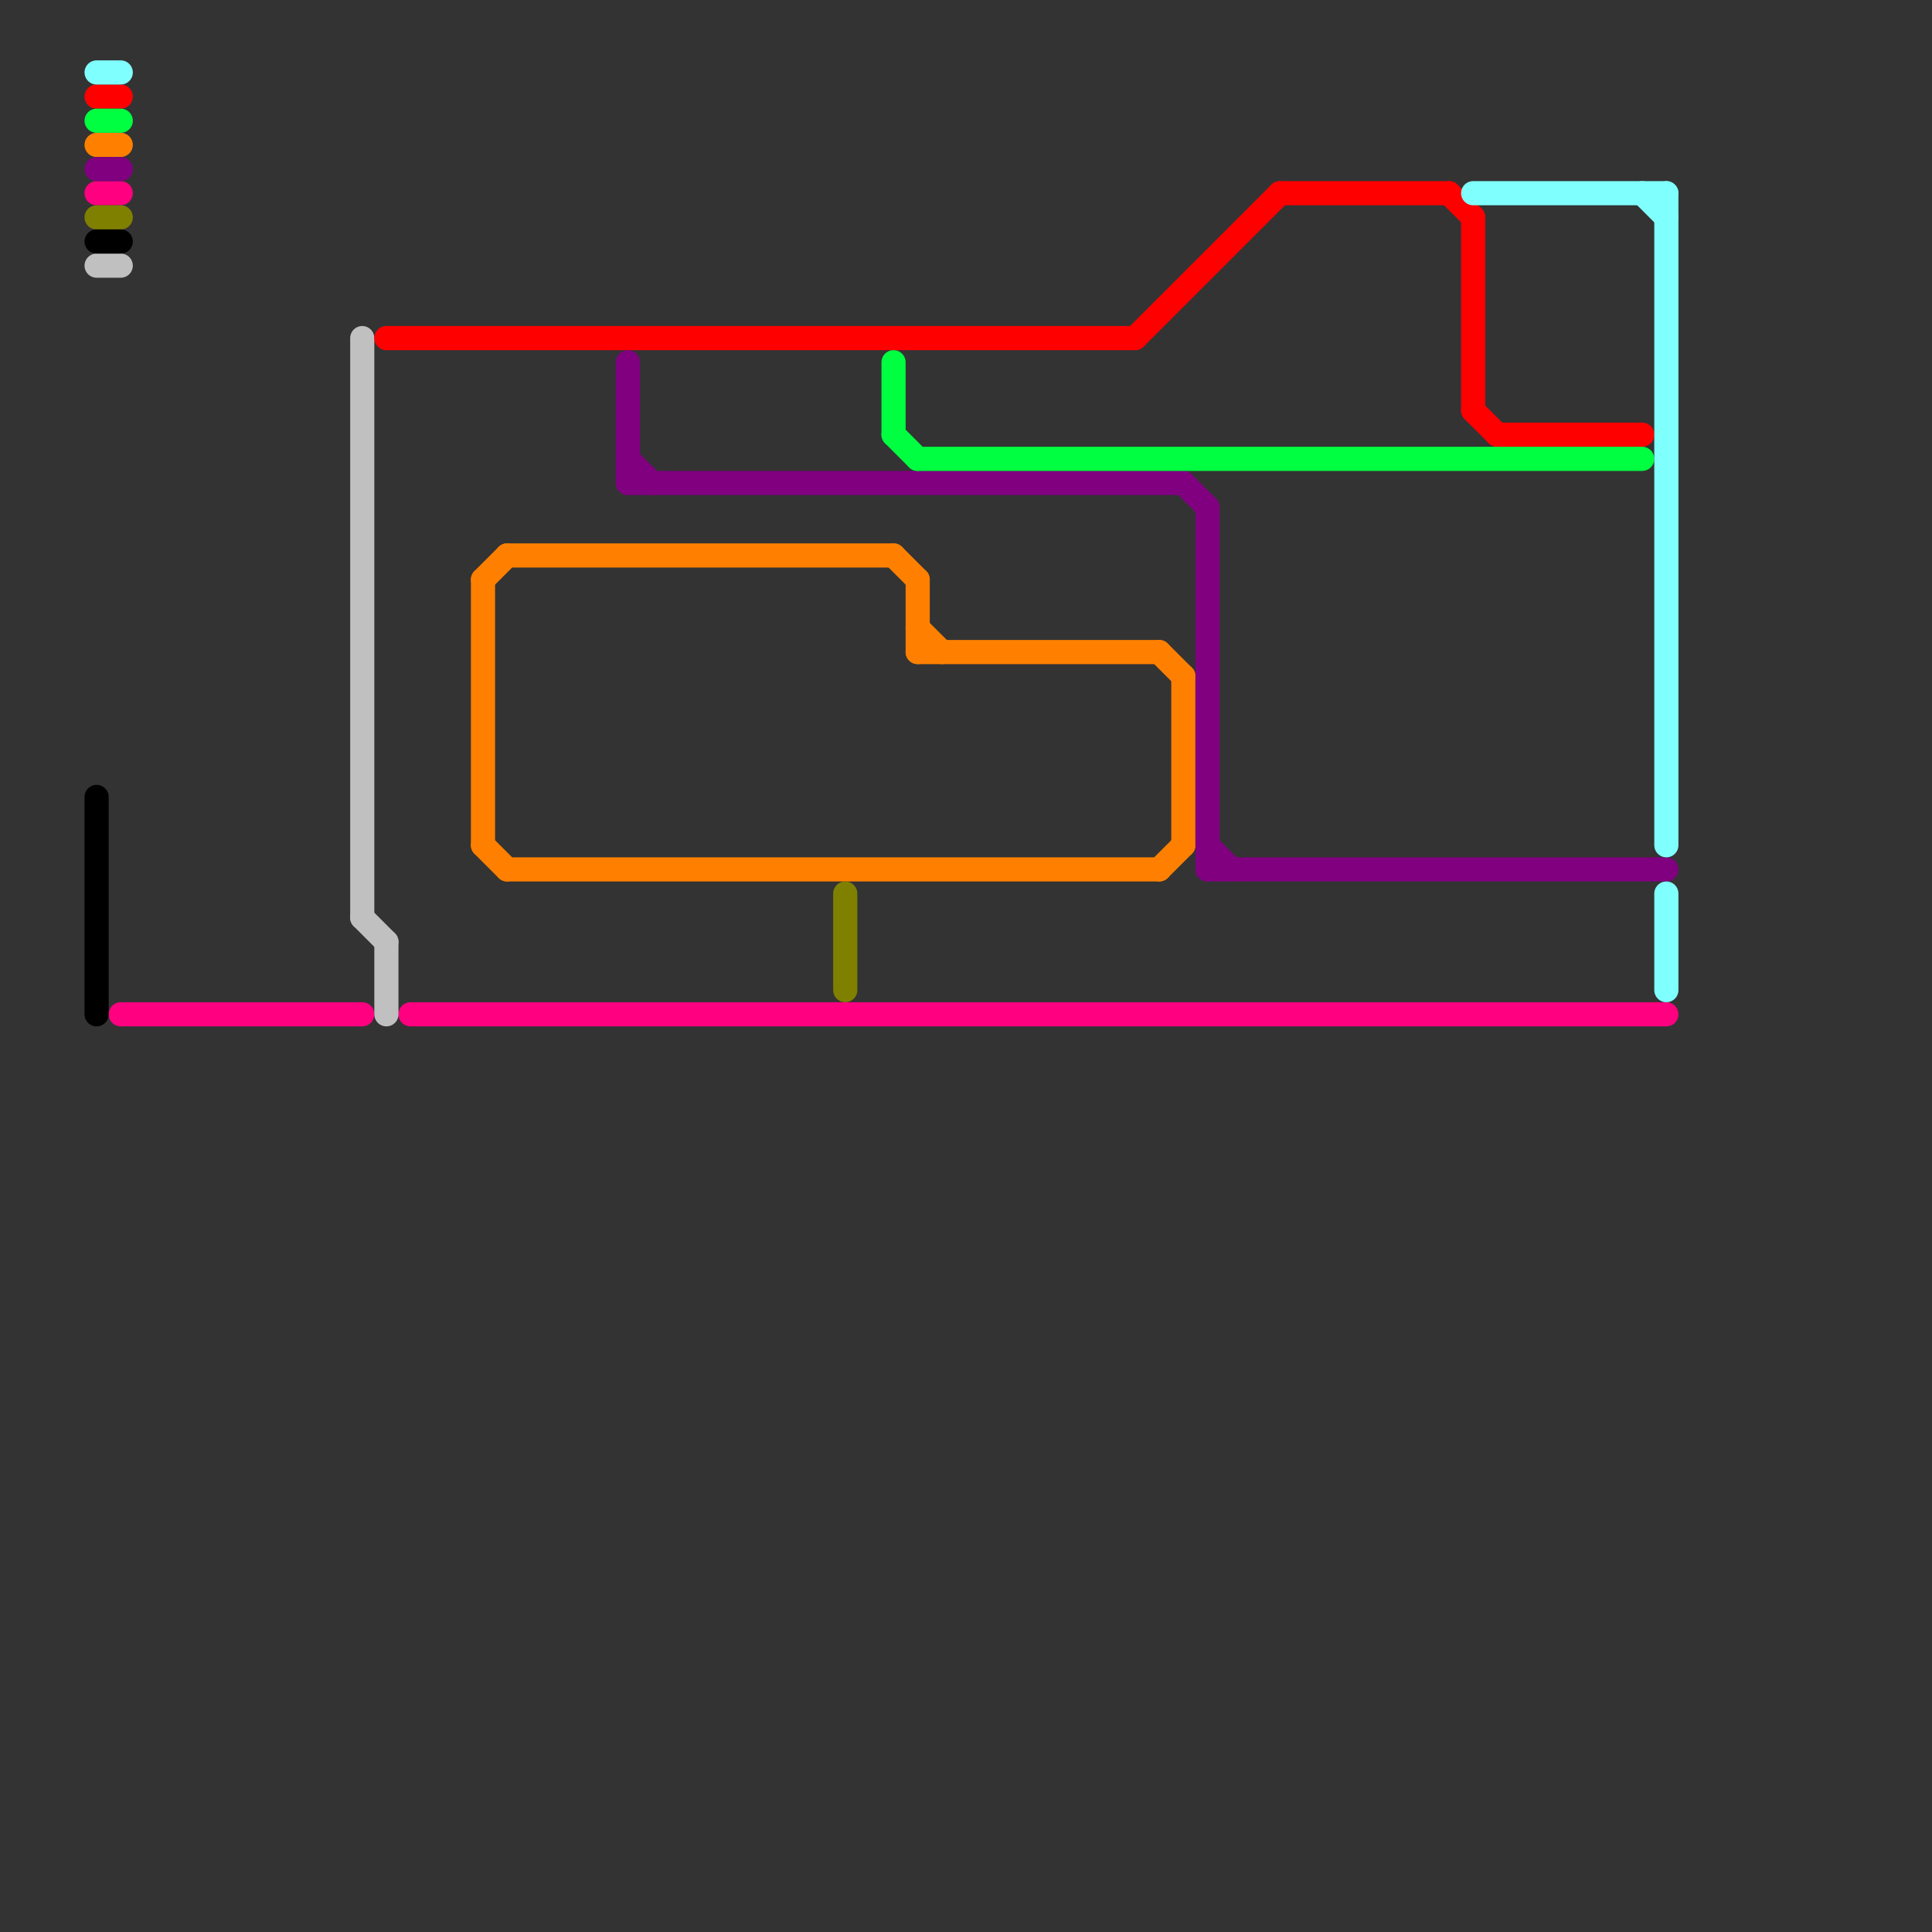 
<svg version="1.1" xmlns="http://www.w3.org/2000/svg" viewBox="0 0 80 80">
<rect x="0" y="0" width="80" height="80" fill="#333333" stroke="none"/>
<style>text { font: 1px Helvetica; font-weight: 600; white-space: pre; dominant-baseline: central; } line { stroke-width: 1; fill: none; stroke-linecap: round; stroke-linejoin: round; } .c0 { stroke: #ff0080 } .c1 { stroke: #c0c0c0 } .c2 { stroke: #ff0000 } .c3 { stroke: #ff8000 } .c4 { stroke: #800080 } .c5 { stroke: #808000 } .c6 { stroke: #00ff40 } .c7 { stroke: #000000 } .c8 { stroke: #80ffff }</style><defs><g id="wm-xf"><circle r="1.2" fill="#000"/><circle r="0.9" fill="#fff"/><circle r="0.6" fill="#000"/><circle r="0.3" fill="#fff"/></g><g id="wm"><circle r="0.6" fill="#000"/><circle r="0.3" fill="#fff"/></g></defs><line class="c0" x1="17" y1="42" x2="69" y2="42"/><line class="c0" x1="5" y1="42" x2="15" y2="42"/><line class="c0" x1="4" y1="8" x2="5" y2="8"/><line class="c1" x1="4" y1="11" x2="5" y2="11"/><line class="c1" x1="16" y1="39" x2="16" y2="42"/><line class="c1" x1="15" y1="14" x2="15" y2="38"/><line class="c1" x1="15" y1="38" x2="16" y2="39"/><line class="c2" x1="60" y1="8" x2="61" y2="9"/><line class="c2" x1="61" y1="17" x2="62" y2="18"/><line class="c2" x1="53" y1="8" x2="60" y2="8"/><line class="c2" x1="47" y1="14" x2="53" y2="8"/><line class="c2" x1="62" y1="18" x2="68" y2="18"/><line class="c2" x1="4" y1="4" x2="5" y2="4"/><line class="c2" x1="16" y1="14" x2="47" y2="14"/><line class="c2" x1="61" y1="9" x2="61" y2="17"/><line class="c3" x1="20" y1="24" x2="21" y2="23"/><line class="c3" x1="49" y1="28" x2="49" y2="35"/><line class="c3" x1="20" y1="24" x2="20" y2="35"/><line class="c3" x1="38" y1="26" x2="39" y2="27"/><line class="c3" x1="4" y1="6" x2="5" y2="6"/><line class="c3" x1="21" y1="23" x2="37" y2="23"/><line class="c3" x1="48" y1="36" x2="49" y2="35"/><line class="c3" x1="38" y1="27" x2="48" y2="27"/><line class="c3" x1="37" y1="23" x2="38" y2="24"/><line class="c3" x1="21" y1="36" x2="48" y2="36"/><line class="c3" x1="20" y1="35" x2="21" y2="36"/><line class="c3" x1="48" y1="27" x2="49" y2="28"/><line class="c3" x1="38" y1="24" x2="38" y2="27"/><line class="c4" x1="26" y1="20" x2="49" y2="20"/><line class="c4" x1="4" y1="7" x2="5" y2="7"/><line class="c4" x1="50" y1="21" x2="50" y2="36"/><line class="c4" x1="26" y1="15" x2="26" y2="20"/><line class="c4" x1="49" y1="20" x2="50" y2="21"/><line class="c4" x1="50" y1="35" x2="51" y2="36"/><line class="c4" x1="26" y1="19" x2="27" y2="20"/><line class="c4" x1="50" y1="36" x2="69" y2="36"/><line class="c5" x1="35" y1="37" x2="35" y2="41"/><line class="c5" x1="4" y1="9" x2="5" y2="9"/><line class="c6" x1="38" y1="19" x2="68" y2="19"/><line class="c6" x1="37" y1="15" x2="37" y2="18"/><line class="c6" x1="4" y1="5" x2="5" y2="5"/><line class="c6" x1="37" y1="18" x2="38" y2="19"/><line class="c7" x1="4" y1="33" x2="4" y2="42"/><line class="c7" x1="4" y1="10" x2="5" y2="10"/><line class="c8" x1="69" y1="37" x2="69" y2="41"/><line class="c8" x1="4" y1="3" x2="5" y2="3"/><line class="c8" x1="61" y1="8" x2="69" y2="8"/><line class="c8" x1="68" y1="8" x2="69" y2="9"/><line class="c8" x1="69" y1="8" x2="69" y2="35"/>
</svg>
